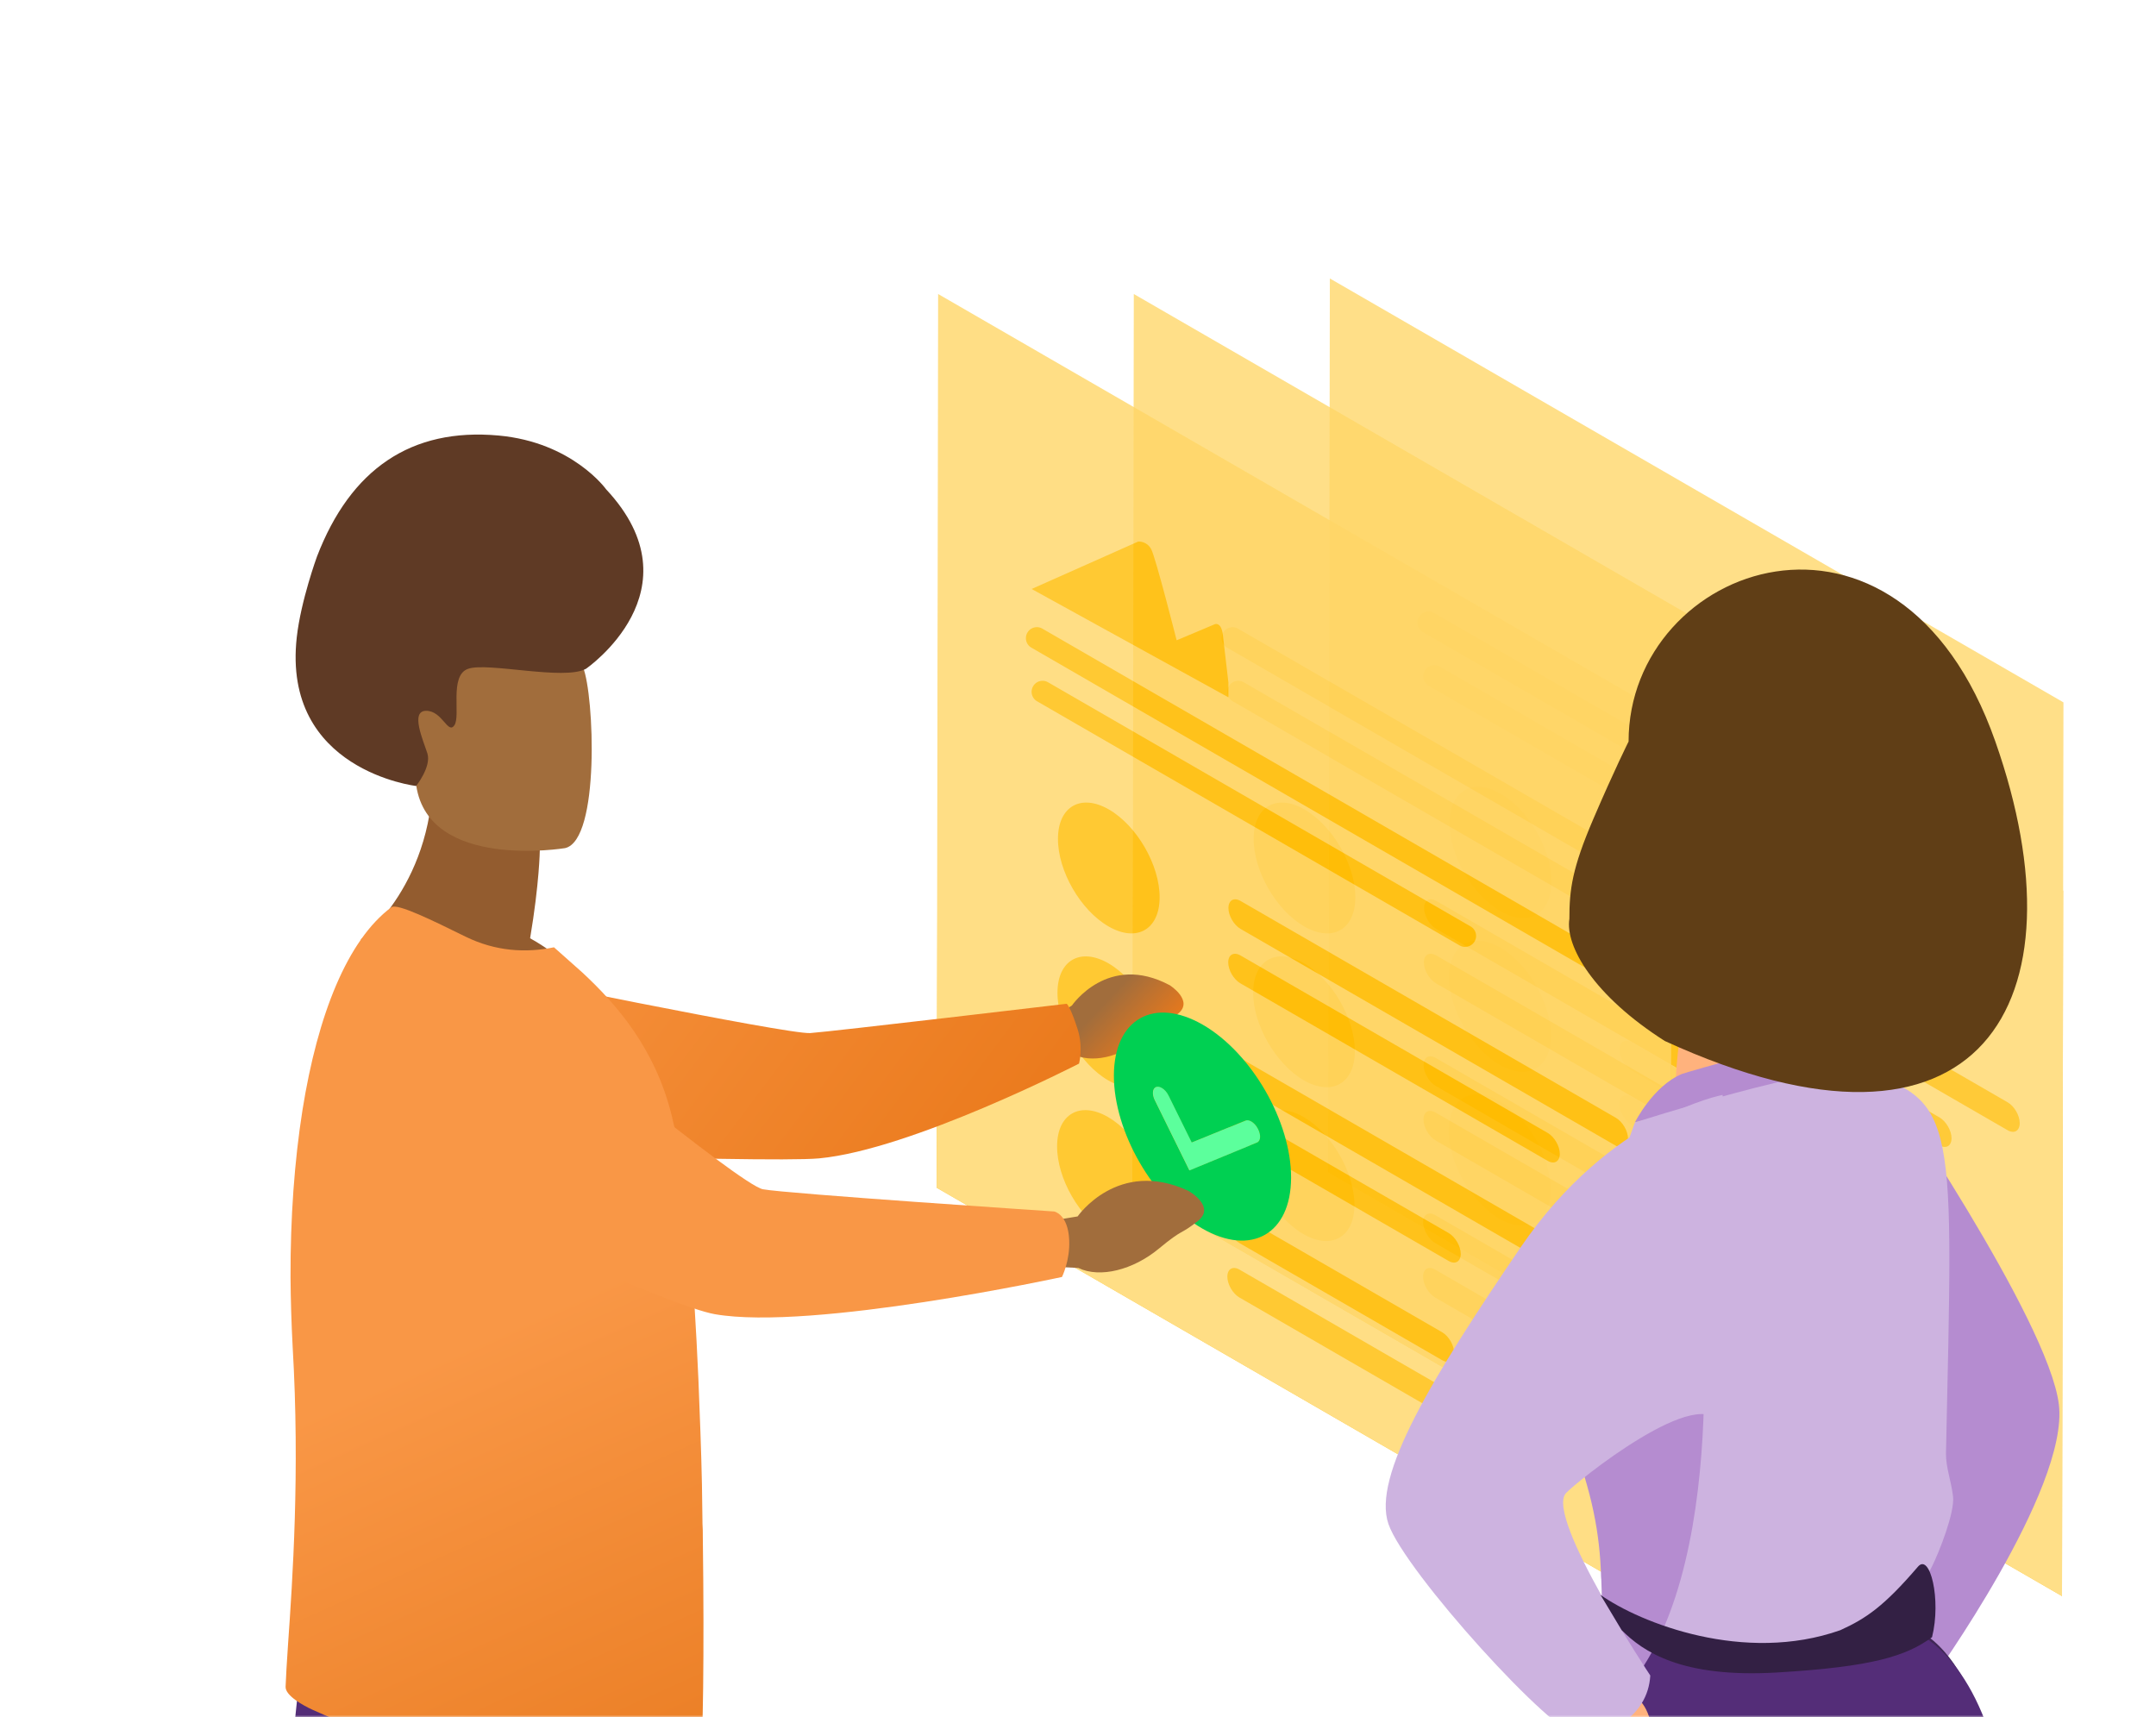 <svg xmlns="http://www.w3.org/2000/svg" width="511" height="407" fill="none"><mask id="a" width="511" height="407" x="0" y="0" maskUnits="userSpaceOnUse" style="mask-type:alpha"><rect width="510" height="406" x=".5" y=".5" fill="#FB0" stroke="#000" rx="4.5"/></mask><g mask="url(#a)"><g opacity=".78"><path fill="#FB0" d="m488.993 211.106-.275 167.201L314.844 277.83l.458-167.063 173.691 100.339Z"/><path fill="#FFD666" d="m315.192 66 173.874 100.477-.344 211.83L314.848 277.83 315.192 66Zm40.396 149.901c6.649 3.832 12.082.757 12.105-6.884.023-7.64-5.388-17.002-12.013-20.834-6.626-3.832-12.06-.734-12.083 6.907-.045 7.64 5.342 16.979 11.991 20.811Zm-.115 36.46c6.649 3.832 12.083.734 12.106-6.884.022-7.641-5.388-17.002-12.014-20.834-6.626-3.832-12.059-.734-12.082 6.906-.046 7.618 5.365 16.98 11.99 20.812Zm-.091 36.46c6.648 3.831 12.082.734 12.105-6.907.023-7.618-5.388-16.979-12.014-20.834-6.625-3.832-12.059-.734-12.082 6.883-.046 7.664 5.342 17.026 11.991 20.858Zm120.432-20.949c1.582.917 2.866.183 2.889-1.652 0-1.836-1.284-4.039-2.866-4.957l-88.954-51.397c-1.582-.918-2.866-.183-2.889 1.652 0 1.813 1.284 4.039 2.866 4.956l88.954 51.398Zm-15.567 28.291c1.582.918 2.866.184 2.889-1.652 0-1.836-1.284-4.038-2.866-4.956l-73.502-42.472c-1.582-.917-2.866-.183-2.889 1.652 0 1.813 1.284 4.039 2.866 4.957l73.502 42.471Zm-76.299-71.75c0 1.836 1.284 4.039 2.866 4.957l72.837 42.081c1.582.918 2.866.184 2.889-1.652 0-1.813-1.284-4.038-2.866-4.956l-72.837-42.082c-1.582-.894-2.889-.16-2.889 1.652Zm62.475 114.015c1.605.918 2.865.184 2.888-1.652 0-1.813-1.261-4.038-2.865-4.956l-59.816-34.579c-1.581-.917-2.865-.183-2.888 1.653 0 1.835 1.284 4.038 2.866 4.956l59.815 34.578Zm-62.567-76.774c0 1.835 1.284 4.038 2.866 4.956l49.453 28.566c1.581.918 2.865.184 2.888-1.652 0-1.812-1.284-4.038-2.866-4.956l-49.475-28.544c-1.582-.917-2.866-.183-2.866 1.63Zm2.797 22.692c-1.582-.918-2.865-.183-2.888 1.652 0 1.813 1.284 4.039 2.865 4.957l48.008 27.74c1.582.918 2.866.161 2.866-1.652 0-1.812-1.261-4.038-2.843-4.956l-48.008-27.741Z"/><path fill="#FB0" d="m438.784 220.399-100.143-57.868a2.594 2.594 0 0 1-.94-3.557 2.588 2.588 0 0 1 3.554-.94l100.143 57.867a2.594 2.594 0 0 1 .94 3.557 2.615 2.615 0 0 1-3.554.941Zm29.37 5.047L337.29 149.819a2.593 2.593 0 0 1-.94-3.557 2.587 2.587 0 0 1 3.553-.94l130.865 75.627a2.593 2.593 0 0 1 .94 3.556 2.613 2.613 0 0 1-3.554.941Z"/></g><g opacity=".78"><path fill="#FB0" d="m442.528 214.79-.275 167.202-173.874-100.477.458-167.064L442.528 214.79Z"/><path fill="#FFD666" d="M268.727 69.685 442.601 170.16l-.344 211.83-173.874-100.477.344-211.83Zm40.396 149.9c6.649 3.832 12.082.758 12.105-6.883.023-7.641-5.387-17.003-12.013-20.834-6.626-3.832-12.059-.735-12.082 6.906-.046 7.641 5.341 16.98 11.99 20.811Zm-.114 36.46c6.648 3.832 12.082.735 12.105-6.883.023-7.641-5.388-17.003-12.014-20.834-6.626-3.832-12.059-.735-12.082 6.906-.046 7.618 5.365 16.979 11.991 20.811Zm-.092 36.46c6.648 3.832 12.082.734 12.105-6.906.023-7.618-5.388-16.98-12.013-20.835-6.626-3.831-12.06-.734-12.083 6.884-.046 7.664 5.342 17.025 11.991 20.857Zm120.433-20.949c1.581.918 2.865.184 2.888-1.652 0-1.835-1.284-4.038-2.866-4.956l-88.954-51.397c-1.582-.918-2.866-.184-2.889 1.652 0 1.813 1.284 4.038 2.866 4.956l88.955 51.397Zm-15.568 28.292c1.582.917 2.866.183 2.889-1.652 0-1.836-1.284-4.039-2.866-4.957l-73.502-42.471c-1.582-.918-2.866-.184-2.889 1.652 0 1.813 1.284 4.038 2.866 4.956l73.502 42.472Zm-76.299-71.75c0 1.836 1.284 4.038 2.866 4.956l72.837 42.082c1.582.917 2.866.183 2.889-1.652 0-1.813-1.284-4.039-2.866-4.957l-72.837-42.081c-1.582-.895-2.889-.161-2.889 1.652Zm62.475 114.015c1.605.917 2.866.183 2.889-1.652 0-1.813-1.261-4.039-2.866-4.957l-59.815-34.578c-1.582-.918-2.866-.184-2.889 1.652 0 1.836 1.284 4.038 2.866 4.956l59.815 34.579Zm-62.567-76.775c0 1.836 1.284 4.038 2.866 4.956l49.453 28.567c1.582.918 2.865.184 2.888-1.652 0-1.813-1.283-4.038-2.865-4.956l-49.476-28.544c-1.582-.918-2.866-.184-2.866 1.629Zm2.798 22.693c-1.582-.918-2.866-.184-2.889 1.652 0 1.813 1.284 4.038 2.866 4.956l48.008 27.741c1.582.918 2.865.16 2.865-1.652 0-1.813-1.261-4.039-2.842-4.956l-48.008-27.741Z"/><path fill="#FB0" d="m392.319 224.083-100.143-57.868a2.593 2.593 0 0 1-.94-3.556 2.59 2.59 0 0 1 3.554-.941l100.143 57.868a2.593 2.593 0 0 1 .94 3.556 2.615 2.615 0 0 1-3.554.941Zm29.37 5.048-130.864-75.628a2.592 2.592 0 0 1-.94-3.556 2.588 2.588 0 0 1 3.553-.941l130.865 75.628a2.593 2.593 0 0 1 .94 3.556 2.615 2.615 0 0 1-3.554.941Z"/></g><g opacity=".8"><path fill="#FB0" d="m396.153 214.79-.275 167.202-173.874-100.477.458-167.064L396.153 214.79Z"/><path fill="#FFD666" d="M222.348 69.685 396.222 170.16l-.344 211.83-173.874-100.477.344-211.83Zm40.396 149.9c6.649 3.832 12.082.758 12.105-6.883.023-7.641-5.387-17.003-12.013-20.834-6.626-3.832-12.059-.735-12.082 6.906-.046 7.641 5.342 16.98 11.99 20.811Zm-.114 36.46c6.648 3.832 12.082.735 12.105-6.883.023-7.641-5.388-17.003-12.014-20.834-6.625-3.832-12.059-.735-12.082 6.906-.046 7.618 5.365 16.979 11.991 20.811Zm-.092 36.46c6.649 3.832 12.082.734 12.105-6.906.023-7.618-5.388-16.98-12.013-20.835-6.626-3.831-12.06-.734-12.083 6.884-.045 7.664 5.342 17.025 11.991 20.857Zm120.433-20.949c1.582.918 2.865.184 2.888-1.652 0-1.835-1.284-4.038-2.865-4.956l-88.955-51.397c-1.582-.918-2.866-.184-2.889 1.652 0 1.813 1.284 4.038 2.866 4.956l88.955 51.397Zm-15.567 28.292c1.582.917 2.865.183 2.888-1.652 0-1.836-1.284-4.039-2.866-4.957l-73.502-42.471c-1.582-.918-2.866-.184-2.889 1.652 0 1.813 1.284 4.038 2.866 4.956l73.503 42.472Zm-76.3-71.75c0 1.836 1.284 4.038 2.866 4.956l72.837 42.082c1.582.917 2.866.183 2.889-1.652 0-1.813-1.284-4.039-2.866-4.957l-72.837-42.081c-1.582-.895-2.889-.161-2.889 1.652Zm62.475 114.015c1.605.917 2.866.183 2.889-1.652 0-1.813-1.261-4.039-2.866-4.957l-59.815-34.578c-1.582-.918-2.866-.184-2.889 1.652 0 1.836 1.284 4.038 2.866 4.956l59.815 34.579Zm-62.566-76.775c0 1.836 1.283 4.038 2.865 4.956l49.453 28.567c1.582.918 2.866.184 2.889-1.652 0-1.813-1.284-4.038-2.866-4.956l-49.476-28.544c-1.582-.918-2.865-.184-2.865 1.629Zm2.797 22.693c-1.582-.918-2.866-.184-2.889 1.652 0 1.813 1.284 4.038 2.866 4.956l48.008 27.741c1.582.918 2.866.16 2.866-1.652 0-1.813-1.261-4.039-2.843-4.956l-48.008-27.741Z"/><path fill="#FB0" d="m345.944 224.083-100.143-57.868a2.593 2.593 0 0 1-.94-3.556 2.59 2.59 0 0 1 3.554-.941l100.143 57.868a2.593 2.593 0 0 1 .94 3.556 2.615 2.615 0 0 1-3.554.941Zm29.37 5.048L244.45 153.503a2.592 2.592 0 0 1-.94-3.556 2.588 2.588 0 0 1 3.553-.941l130.865 75.628a2.593 2.593 0 0 1 .94 3.556 2.615 2.615 0 0 1-3.554.941Z"/><path fill="#FFD666" d="m291.167 165.252-46.655-25.653v-37.217l46.655 25.653v37.217Z"/><path fill="#FB0" d="m244.512 139.599 25.265-11.243s1.994-.184 3.072 1.813c1.077 2.019 6.029 21.591 6.029 21.591l9.102-3.832s1.491-.55 1.857 2.57c.367 3.121 1.307 11.266 1.307 11.266v3.511l-46.632-25.676Z"/></g><g filter="url(#b)"><path fill="#402756" d="M140.97 381.879s-2.758 34.635-6.018 76.256c-4.431 56.555-9.739 125.992-10.282 139.169-.92 22.839-4.556 59.399-4.556 59.399s-8.652 8.7-26.039 5.019c0 0-15.464-52.162-19.895-107.378-.083-.92-.125-1.798-.209-2.719-4.096-56.177-10.49-174.515-10.49-174.515l77.489 4.769Z"/><path fill="#332044" d="M140.979 381.879s-2.758 34.635-6.018 76.256l-60.73 96.209c-.084-.92-.125-1.798-.209-2.719-4.096-56.177-10.49-174.515-10.49-174.515l77.447 4.769Z"/><path fill="#542D78" d="M128.293 385.98s-49.988 125.406-82.84 184.345C12.56 629.264 2.279 645.703 2.279 645.703s-18.85-7.53-20.563-12.675c0 0 12.58-113.777 34.565-141.511 12.455-15.686 27.042-62.703 27.753-79.142.668-16.44 4.43-48.983 4.43-48.983l79.83 22.588Z"/><path fill="#935C2F" d="M102.644 192.389c2.215-13.134 2.298-20.915 2.298-20.915l-25.37-20.454c.962 28.109-17.053 41.662-17.053 41.662s33.813 16.649 53.332 10.5c0 0-4.806-6.149-13.207-10.793Z"/><path fill="#A16D3C" d="M110.935 171.018s-32.266 5.354-35.275-14.808c-3.01-20.162-9.237-33.046 11.243-37.313 20.48-4.266 25.621 2.803 28.296 9.287 2.633 6.525 4.054 40.951-4.264 42.834Z"/><path fill="url(#c)" d="m224.199 212.598 6.855-4.266s8.568-12.633 23.197-4.811c0 0 5.809 3.681 1.922 6.777-3.887 3.095-2.842 1.338-8.234 5.814-5.391 4.476-12.371 6.107-16.843 3.597l-5.768-.543-1.129-6.568Z"/><path fill="url(#d)" d="M232.408 213.935c-1.755-5.521-2.591-6.023-2.591-6.023s-55.547 6.567-60.771 6.943c-5.308.377-78.033-14.64-78.033-14.64l-34.357 41.746s101.23 3.807 114.479 2.594c21.902-2.05 61.608-22.463 61.608-22.463s1.045-3.807-.335-8.157Z"/><g filter="url(#e)"><path fill="#5CFF9C" d="M269.579 231.796c.574.34 1.148.936 1.573 1.723.765 1.446.68 2.914-.191 3.276l-16.026 6.616-8.183-16.614c-.723-1.468-.553-2.872.34-3.17.382-.127.85-.042 1.296.234.617.362 1.212 1.021 1.616 1.83l5.483 11.104 12.732-5.191c.383-.191.871-.106 1.36.192Z"/><path fill="#00D052" d="M258.089 208.886c11.584 6.701 20.957 22.932 20.915 36.27-.043 13.337-9.48 18.698-21.064 12.018-11.605-6.7-20.978-22.931-20.936-36.29.043-13.338 9.48-18.698 21.085-11.998Zm12.859 27.91c.872-.362.957-1.83.191-3.276-.403-.787-.977-1.383-1.572-1.723-.489-.277-.978-.362-1.382-.192l-12.732 5.191-5.483-11.105c-.404-.829-.999-1.489-1.616-1.829-.446-.255-.914-.362-1.296-.234-.914.298-1.063 1.723-.34 3.17l8.183 16.613 16.047-6.615Z"/></g><path fill="url(#f)" d="M44.689 369.796c-.084 2.133 4.346 4.517 6.27 5.396 14.502 6.525 28.002 11.043 43.258 12.507 18.098 1.841 39.497-2.217 46.811-2.133.795 0 1.463-.293 2.048-.795.502-.377.878-22.505.502-50.405 0-1.088 0-2.259-.084-3.347v-.376l-.125-8.826c-.167-8.157-.502-16.523-.836-24.847-.543-12.257-1.254-24.304-2.257-35.012-1.045-11.169-2.382-20.79-4.096-27.65-3.929-15.77-12.915-26.144-21.149-33.799l-6.729-5.981c-6.729 1.38-13.876.962-21.023-2.552-7.733-3.806-16.133-7.948-17.513-6.944-10.449 7.781-17.47 25.517-21.065 48.021-1.922 12.131-2.884 25.6-2.842 39.697.042 5.396.209 10.876.502 16.439 1.755 29.741-.042 55.509-1.087 70.484-.293 4.35-.502 7.738-.585 10.123Z"/><path fill="#A16D3C" d="m224.008 259.696 8.401-1.38s9.571-13.846 26.248-6.065c0 0 6.603 3.681 2.257 7.153-4.389 3.471-3.219 1.547-9.279 6.567-6.06 5.019-13.918 7.027-19.059 4.559l-6.562-.334-2.006-10.5Z"/><path fill="#F99746" d="M230.417 263.964c-.251-6.191-3.552-6.818-3.552-6.818s-63.53-4.225-69.047-5.271c-5.476-1.046-56.091-43.043-56.091-43.043s-19.56-17.61-33.27-11.671c-11.911 5.146-15.63 15.352-16.258 24.722-.71 11.169 5.56 21.584 15.716 26.311 22.736 10.625 68.211 31.498 78.534 33.297 23.03 4.016 82.255-8.826 82.255-8.826s1.922-3.849 1.713-8.701Z"/><path fill="#5F3A25" d="M115.88 128.518s27.095-18.632 4.781-42.54c0 0-7.969-11.157-25.501-12.75-20.724-1.885-35.069 7.969-43.034 28.688 0 0-3.822 10.459-4.788 19.126-3.517 31.564 28.292 35.252 28.292 35.252s3.636-4.56 2.675-7.697c-1.003-3.137-4.138-10.123-.292-10.123 3.845 0 5.14 5.689 6.687 3.43 1.546-2.259-1.296-11.838 3.26-13.386 4.598-1.631 22.821 2.845 27.92 0Z"/></g><g filter="url(#g)"><path fill="#FFB27D" d="m432.563 289.376-17.994 11.763-25.967-4.879c.364-2.097 2.095-10.805 3.69-18.647l.273-1.368a2626.698 2626.698 0 0 0 2.506-12.447l24.281-10.669 9.066-3.967c-.046.137-.729 7.432-.82 8.481-1.731 18.875 4.965 31.733 4.965 31.733Z"/><path fill="#FCA56B" d="M425.722 257.921c-5.33 9.027-25.192 16.778-33.484 19.65l.274-1.367a2697.894 2697.894 0 0 0 2.505-12.447l24.282-10.669c5.375-.092 8.655 1.14 6.423 4.833Z"/><path fill="#FFB27D" d="M385.932 262.249s39.042 12.265 46.331-12.174c7.289-24.438 17.22-39.347-7.426-48.192-24.6-8.891-32.254-1.003-36.673 6.566-4.419 7.568-12.209 49.97-2.232 53.8Z"/><path fill="#B58CD0" d="M382.63 241.549c.536-.244 33.438-9.84 36.991-8.671 3.553 1.169 5.646 8.086 5.646 8.086l-53.783 12.032c.049 0 4.284-8.573 11.146-11.447Zm47.882 1.415s39.032 56.863 41.466 76.933c2.434 20.069-30.091 65.196-30.091 65.196l-11.375-142.129Z"/><path fill="#402756" d="M412.071 651.993c-33.437-102.587-42.344-160.36-42.344-160.36 20.151-41.644 55.44-124.933 68.814-118.247 16.717 8.359 25.076 50.152 23.404 73.556-6.051 54.766-18.389 112.004-10.03 155.469 36.777 68.54 27.5 195.621 27.5 195.621l-22.741.925s-13.118-89.557-44.603-146.964Z"/><path fill="#542D78" d="M369.997 632.505c-14.796-106.923-13.336-193.922-13.336-193.922.002-35.102-.702-41.23 13.333-58.506 21.731-26.747 53.463-16.181 70.213-5.015 25.075 16.717 31.762 85.257-8.359 160.484-8.501 15.939-12.57 45.4-13.843 55.166-2.066 15.845 4.353 27.823 5.484 48.48 6.036 53.486-20.82 160.079-20.82 160.079l-22.644-1.267s4.768-58.625-10.028-165.499Z"/><path fill="#CDB3E0" d="M441.878 358.34c-11.648 23.297-53.055 28.154-76.904 5.015-2.726-2.63-1.071-1.924 0-18.388.011-15.046-10.029-16.717-10.025-26.748.146-11.983 0-8.358 4.681-22.895 4.721-23.674 11.876-42.282 11.876-42.282s45.313-14.565 53.782-12.032c22.851 6.74 21.605 12.013 19.933 90.583 0 3.343 1.193 6.211 1.671 10.03.479 3.82-3.342 13.374-5.014 16.717Z"/><path fill="#B58CD0" d="M364.999 391.78c-3.344-31.762 2.691-37.447-11.702-71.883.146-11.983 4.125-13.51 6.363-24.616l27.257-4.774c0 .049 8.173 76.198-21.918 101.273Z"/><path fill="#FFB27D" d="M361.532 391.24s1.85 4.433-2.044 7.404c-3.894 2.972-6.425 7.794-5.549 11.35.876 3.556 9.443 9.304 12.412 8.379 2.969-.926 9.004-5.553 8.371-7.404-.632-1.852 4.089-16.319-3.115-21.921-7.301-5.602-10.075 2.192-10.075 2.192Z"/><path fill="#CDB3E0" d="M392.273 246.515s-26.575 4.92-47.845 36.095c-21.221 31.176-35.239 54.363-31.345 65.615 3.894 11.253 39.327 50.369 45.46 50.369 6.133 0 16.013-4.433 16.597-14.468 0 0-24.969-37.606-20.004-43.207 2.093-2.387 32.562-27.036 36.845-15.881 7.203 18.56.292-78.523.292-78.523Z"/><path fill="#603E16" d="M369.995 162.756s-3.354 6.687-8.37 18.389c-5.015 11.702-5.661 16.717-5.661 23.634-1.015 6.457 5.67 18.158 22.618 28.958 74.998 34.337 100.072-9.128 78.34-70.981-22.952-65.325-86.926-42.134-86.927 0Z"/><path fill="#332044" d="M420.186 373.382c-22.735 8.024-47.365-1.671-56.838-8.358l5.015 8.358c5.015 5.015 14.042 11.368 36.777 10.03 22.736-1.337 30.648-3.9 36.778-8.358 2.229-8.916-.478-20.061-3.343-16.717-8.025 9.361-12.26 12.259-18.389 15.045Z"/></g></g><defs><linearGradient id="c" x1="238.772" x2="250.265" y1="207.609" y2="218.465" gradientUnits="userSpaceOnUse"><stop stop-color="#A16D3C"/><stop offset="1" stop-color="#EA791B"/></linearGradient><linearGradient id="d" x1="68.008" x2="199.209" y1="179" y2="277.398" gradientUnits="userSpaceOnUse"><stop stop-color="#F99746"/><stop offset="1" stop-color="#EA791B"/></linearGradient><linearGradient id="f" x1="95.105" x2="166.5" y1="285.21" y2="444" gradientUnits="userSpaceOnUse"><stop stop-color="#F99746"/><stop offset="1" stop-color="#E37113"/></linearGradient><filter id="b" width="328" height="635.455" x="-25.996" y="73" color-interpolation-filters="sRGB" filterUnits="userSpaceOnUse"><feFlood flood-opacity="0" result="BackgroundImageFix"/><feColorMatrix in="SourceAlpha" result="hardAlpha" values="0 0 0 0 0 0 0 0 0 0 0 0 0 0 0 0 0 0 127 0"/><feOffset dx="23" dy="30"/><feComposite in2="hardAlpha" operator="out"/><feColorMatrix values="0 0 0 0 0 0 0 0 0 0 0 0 0 0 0 0 0 0 0.06 0"/><feBlend in2="BackgroundImageFix" result="effect1_dropShadow_3134_6428"/><feBlend in="SourceGraphic" in2="effect1_dropShadow_3134_6428" result="shape"/></filter><filter id="e" width="46" height="58.047" x="237.004" y="206" color-interpolation-filters="sRGB" filterUnits="userSpaceOnUse"><feFlood flood-opacity="0" result="BackgroundImageFix"/><feColorMatrix in="SourceAlpha" result="hardAlpha" values="0 0 0 0 0 0 0 0 0 0 0 0 0 0 0 0 0 0 127 0"/><feOffset dx="4" dy="4"/><feComposite in2="hardAlpha" operator="out"/><feColorMatrix values="0 0 0 0 0.654 0 0 0 0 0.275 0 0 0 0 0 0 0 0 0.28 0"/><feBlend in2="BackgroundImageFix" result="effect1_dropShadow_3134_6428"/><feBlend in="SourceGraphic" in2="effect1_dropShadow_3134_6428" result="shape"/></filter><filter id="g" width="299.879" height="724.622" x="268.16" y="122" color-interpolation-filters="sRGB" filterUnits="userSpaceOnUse"><feFlood flood-opacity="0" result="BackgroundImageFix"/><feColorMatrix in="SourceAlpha" result="hardAlpha" values="0 0 0 0 0 0 0 0 0 0 0 0 0 0 0 0 0 0 127 0"/><feOffset dx="16" dy="13"/><feComposite in2="hardAlpha" operator="out"/><feColorMatrix values="0 0 0 0 0 0 0 0 0 0 0 0 0 0 0 0 0 0 0.08 0"/><feBlend in2="BackgroundImageFix" result="effect1_dropShadow_3134_6428"/><feBlend in="SourceGraphic" in2="effect1_dropShadow_3134_6428" result="shape"/></filter></defs></svg>